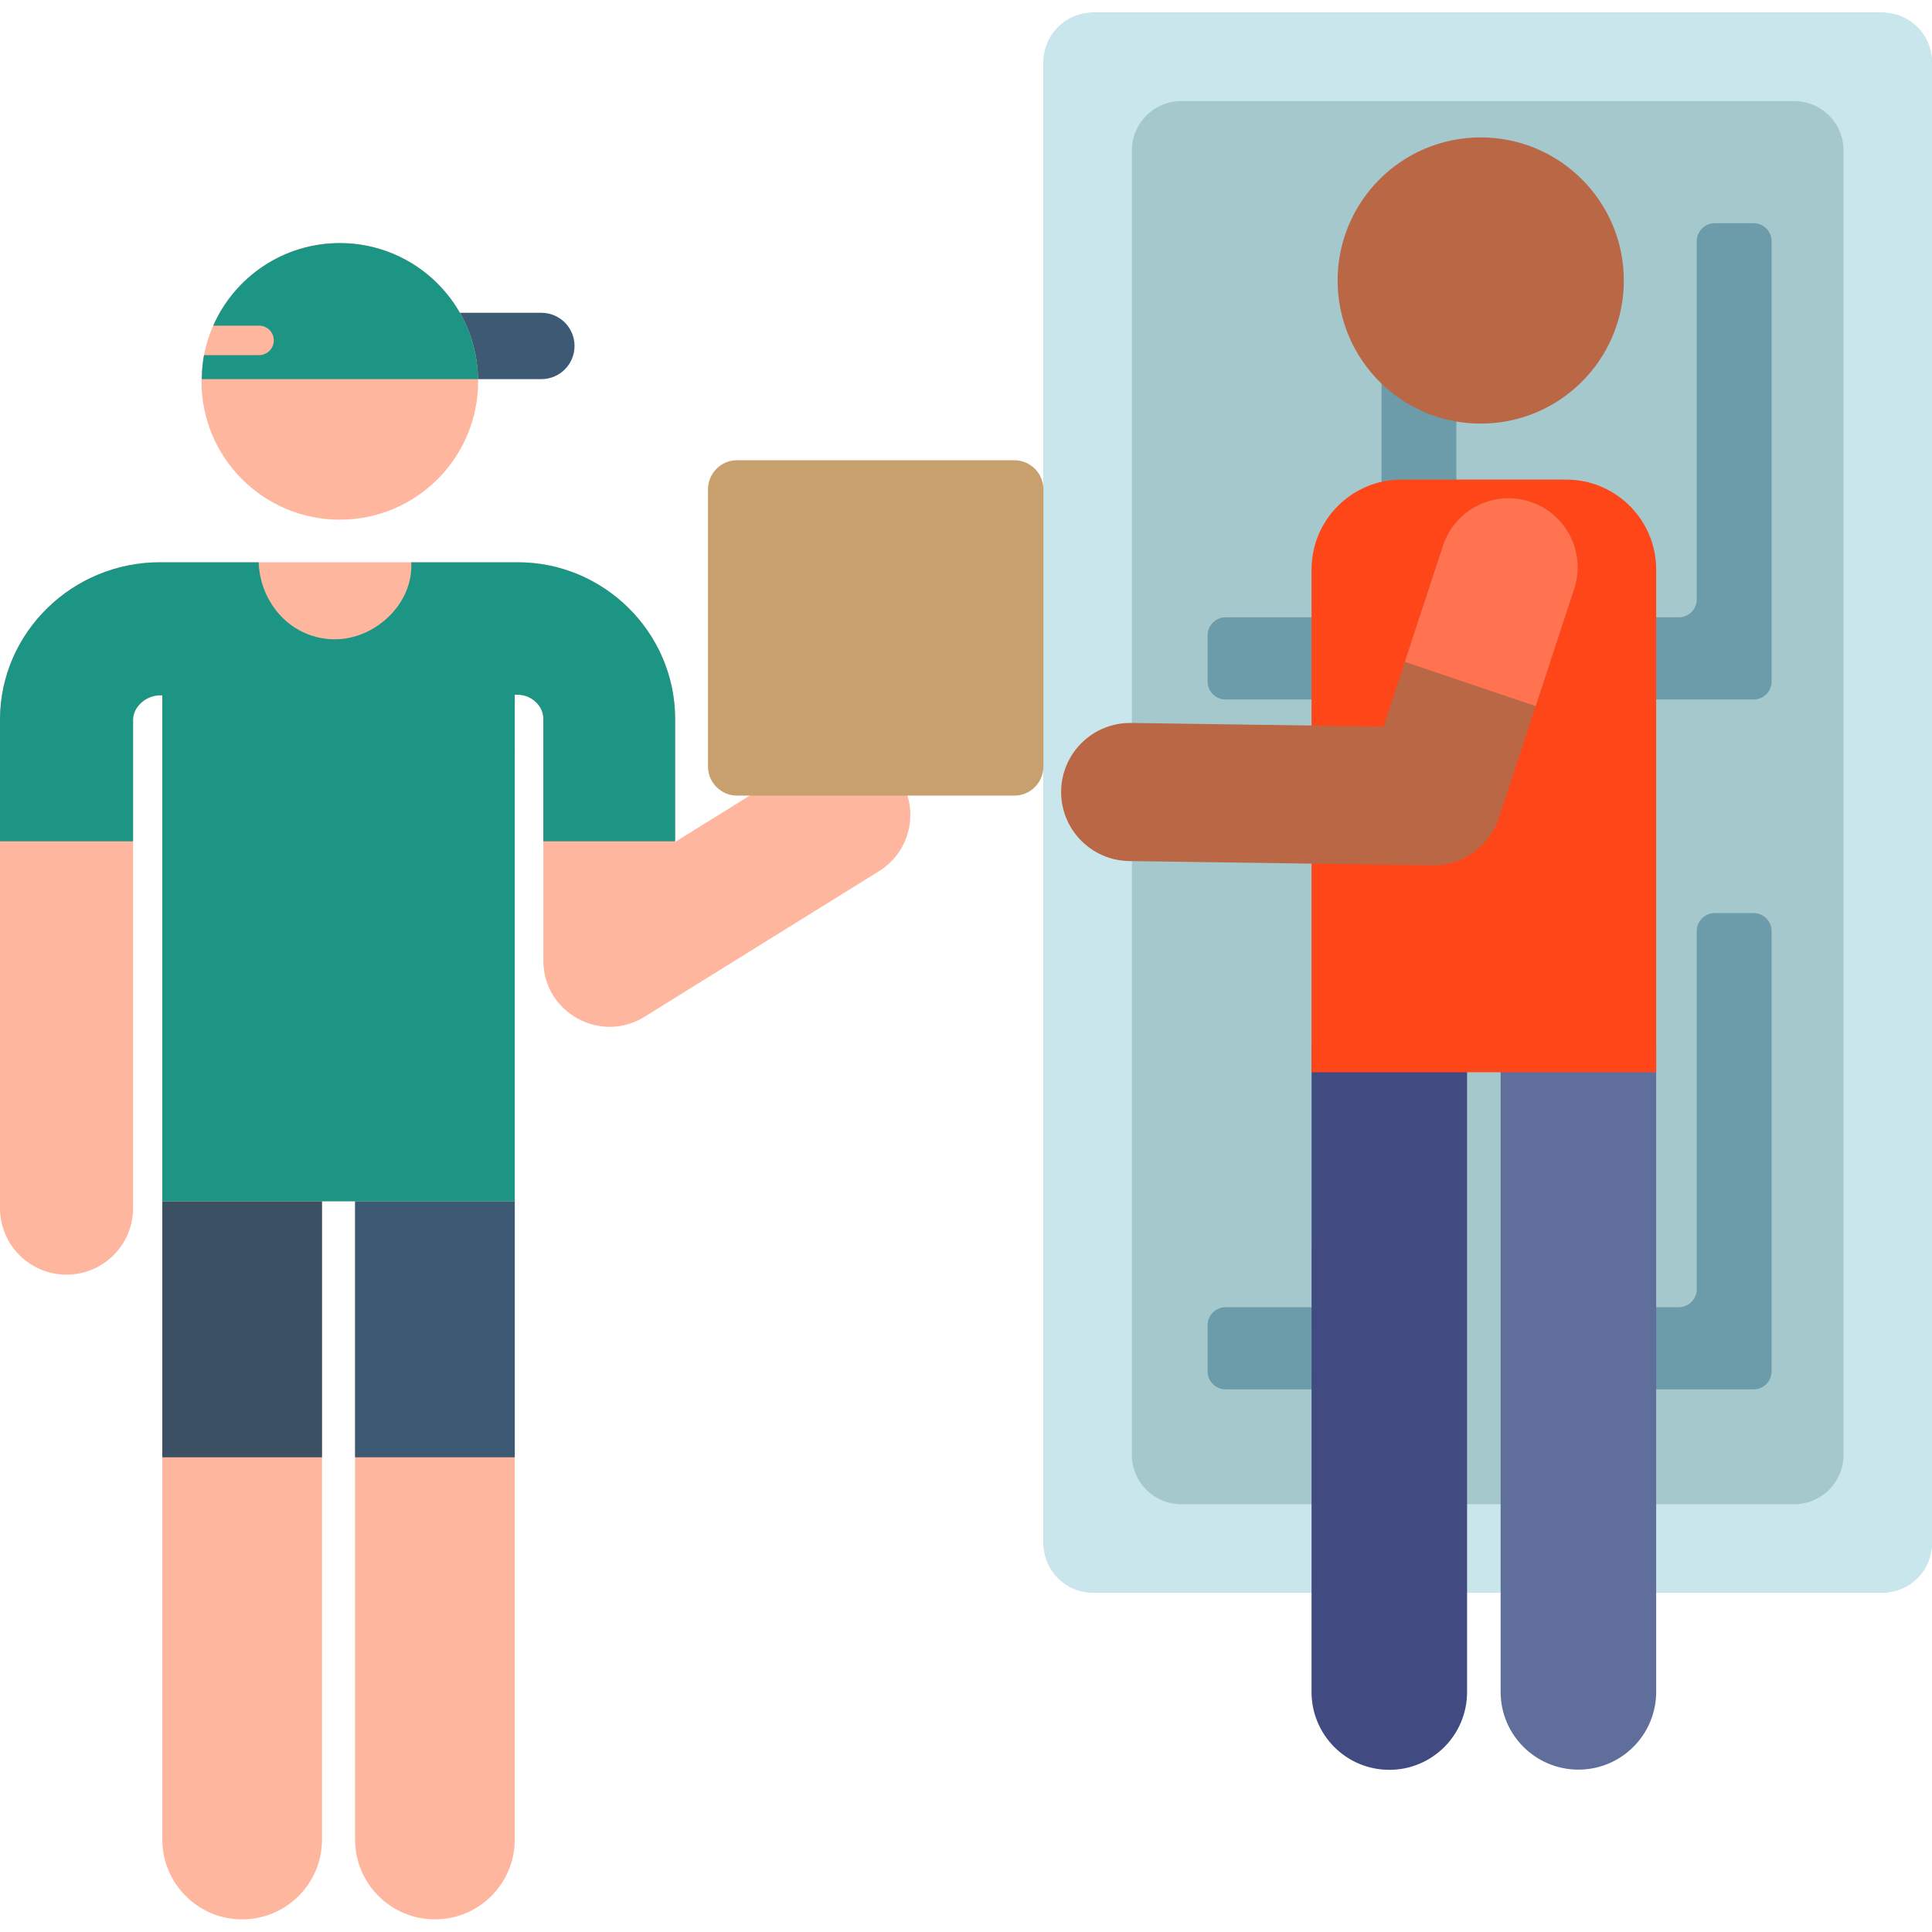 <?xml version="1.0" encoding="iso-8859-1"?>
<!-- Generator: Adobe Illustrator 19.0.0, SVG Export Plug-In . SVG Version: 6.00 Build 0)  -->
<svg version="1.1" id="Capa_1" xmlns="http://www.w3.org/2000/svg" xmlns:xlink="http://www.w3.org/1999/xlink" x="0px" y="0px"
	 viewBox="0 0 512 512" style="enable-background:new 0 0 512 512;" xml:space="preserve">
<path style="fill:#A5C8CD;" d="M498.248,422.084H290.277c-7.595,0-13.752-6.157-13.752-13.752V17.097
	c0-7.595,6.157-13.752,13.752-13.752h207.971c7.595,0,13.752,6.157,13.752,13.752v391.235
	C511.999,415.927,505.842,422.084,498.248,422.084z"/>
<path style="fill:#C8E6EB;" d="M276.525,16.429v392.572c0,7.225,5.858,13.083,13.083,13.083h209.308
	c7.225,0,13.083-5.858,13.083-13.083V16.429c0-7.225-5.858-13.083-13.083-13.083H289.608
	C282.383,3.346,276.525,9.203,276.525,16.429z M475.475,398.642H313.049c-7.225,0-13.083-5.858-13.083-13.083V39.869
	c0-7.225,5.858-13.083,13.083-13.083h162.425c7.225,0,13.083,5.858,13.083,13.083v345.69
	C488.558,392.785,482.7,398.642,475.475,398.642z"/>
<g>
	<path style="fill:#6C9BAA;" d="M449.66,158.822V63.931c0-2.639,2.14-4.779,4.779-4.779h10.268c2.639,0,4.779,2.14,4.779,4.779
		v116.667c0,2.639-2.14,4.779-4.779,4.779h-56.368c-2.639,0-4.779-2.14-4.779-4.779V168.38c0-2.639,2.14-4.779,4.779-4.779h36.543
		C447.521,163.601,449.66,161.461,449.66,158.822z"/>
	<path style="fill:#6C9BAA;" d="M366.121,158.822V63.931c0-2.639,2.14-4.779,4.779-4.779h10.268c2.639,0,4.779,2.14,4.779,4.779
		v116.667c0,2.639-2.14,4.779-4.779,4.779H324.8c-2.639,0-4.779-2.14-4.779-4.779V168.38c0-2.639,2.14-4.779,4.779-4.779h36.543
		C363.982,163.601,366.121,161.461,366.121,158.822z"/>
	<path style="fill:#6C9BAA;" d="M449.66,341.645v-94.891c0-2.639,2.14-4.779,4.779-4.779h10.268c2.639,0,4.779,2.14,4.779,4.779
		V363.42c0,2.639-2.14,4.779-4.779,4.779h-56.368c-2.639,0-4.779-2.14-4.779-4.779v-12.217c0-2.639,2.14-4.779,4.779-4.779h36.543
		C447.521,346.423,449.66,344.284,449.66,341.645z"/>
	<path style="fill:#6C9BAA;" d="M366.121,341.645v-94.891c0-2.639,2.14-4.779,4.779-4.779h10.268c2.639,0,4.779,2.14,4.779,4.779
		V363.42c0,2.639-2.14,4.779-4.779,4.779H324.8c-2.639,0-4.779-2.14-4.779-4.779v-12.217c0-2.639,2.14-4.779,4.779-4.779h36.543
		C363.982,346.423,366.121,344.284,366.121,341.645z"/>
</g>
<path style="fill:#3C5A73;" d="M143.467,100.475h-30.072c-4.855,0-8.791-3.936-8.791-8.791s3.936-8.791,8.791-8.791h30.072
	c4.855,0,8.791,3.936,8.791,8.791S148.321,100.475,143.467,100.475z"/>
<g>
	<path style="fill:#FFB69E;" d="M115.255,508.655c-11.687,0-21.161-9.474-21.161-21.161V318.358
		c0-11.687,9.474-21.161,21.161-21.161s21.161,9.475,21.161,21.161v169.137C136.416,499.182,126.942,508.655,115.255,508.655z"/>
	<path style="fill:#FFB69E;" d="M64.174,508.655c-11.687,0-21.161-9.474-21.161-21.161V318.358c0-11.687,9.474-21.161,21.161-21.161
		s21.161,9.474,21.161,21.161v169.137C85.335,499.182,75.861,508.655,64.174,508.655z"/>
</g>
<path style="fill:#3C5A73;" d="M136.416,386.201v-67.843c0-11.687-9.474-21.161-21.161-21.161s-21.161,9.474-21.161,21.161v67.843
	L136.416,386.201L136.416,386.201z"/>
<path style="fill:#3C5064;" d="M85.335,386.201v-67.843c0-11.687-9.474-21.161-21.161-21.161s-21.161,9.474-21.161,21.161v67.843
	L85.335,386.201L85.335,386.201z"/>
<path style="fill:#FFB69E;" d="M238.608,206.709c-5.11-8.231-15.925-10.762-24.158-5.65l-35.532,22.06v-32.803
	c-0.114-22.778-18.903-41.308-41.68-41.308c-14.495,0-54.555,0-94.859,0c-23.253,0-42.265,18.626-42.38,41.521
	c0,0.029,0,0.059,0,0.088v129.548c0,9.739,7.895,17.634,17.634,17.634s17.634-7.895,17.634-17.634v-129.49
	c0.037-3.353,3.418-6.4,7.113-6.4h0.635v134.083h93.4V184.119l0,0c0.101,0,0.924,0,0.823,0c3.528,0,6.734,2.845,6.752,6.372v64.159
	c0.069,13.738,15.189,22.024,26.797,14.816l62.171-38.601C241.189,225.757,243.72,214.941,238.608,206.709z"/>
<path style="fill:#1C9585;" d="M137.239,149.008h-28.263c0.003,0.064,0.014,0.127,0.017,0.192c0.489,10.92-9.643,20.22-20.22,20.22
	c-11.336,0-19.729-9.265-20.22-20.22c-0.003-0.064,0.005-0.127,0.003-0.192H42.38c-23.253,0-42.265,18.626-42.38,41.521
	c0,0.029,0,0.059,0,0.088v32.338h35.268v-32.28c0.037-3.353,3.418-6.4,7.113-6.4h0.635v134.083h93.4V184.119
	c0.101,0,0.924,0,0.823,0c3.528,0,6.734,2.845,6.752,6.372v32.462h34.929v-32.639C178.805,167.539,160.016,149.008,137.239,149.008z
	"/>
<circle style="fill:#FFB69E;" cx="90.054" cy="101.069" r="36.653"/>
<path style="fill:#C8A06E;" d="M268.789,121.965h-73.443c-4.264,0-7.721,3.457-7.721,7.721v73.442c0,4.264,3.457,7.721,7.721,7.721
	h73.443c4.264,0,7.721-3.457,7.721-7.721v-73.442C276.509,125.422,273.053,121.965,268.789,121.965z"/>
<path style="fill:#414B82;" d="M388.79,277.032v171.383c-0.001,11.383-9.229,20.609-20.612,20.609
	c-11.383-0.001-20.609-9.229-20.608-20.612l0.013-171.38H388.79z"/>
<path style="fill:#5F6E9B;" d="M438.902,277.032v171.27c0.032,11.383-9.169,20.636-20.551,20.668c-0.02,0-0.039,0-0.06,0
	c-11.355,0-20.577-9.189-20.608-20.552V277.032H438.902z"/>
<path style="fill:#FF4619;" d="M347.57,284.152h91.331V150.937c0-13.166-10.673-23.839-23.839-23.839h-43.653
	c-13.166,0-23.839,10.673-23.839,23.839L347.57,284.152L347.57,284.152z"/>
<g>
	<circle style="fill:#BA6746;" cx="392.408" cy="74.338" r="37.923"/>
	<path style="fill:#BA6746;" d="M417.686,154.165c1.939-9.032-3.213-18.255-12.185-21.202c-9.601-3.155-19.941,2.072-23.095,11.673
		l-15.74,47.911l-66.895-0.953c-10.105-0.143-18.409,7.931-18.557,18.035c-0.143,10.105,7.931,18.412,18.035,18.557l80.342,1.143
		c8,0.113,15.147-4.983,17.644-12.584l19.938-60.688C417.379,155.429,417.55,154.797,417.686,154.165z"/>
</g>
<path style="fill:#FF7350;" d="M372.301,175.392l10.105-30.757c3.155-9.6,13.494-14.826,23.095-11.673
	c8.972,2.948,14.124,12.17,12.185,21.202c-0.135,0.632-0.307,1.265-0.513,1.893l-10.208,31.071L372.301,175.392z"/>
<path style="fill:#1C9585;" d="M90.054,64.416c-14.986,0-27.863,8.999-33.546,21.883h12.144c2.158,0,3.907,1.749,3.907,3.907
	c0,2.158-1.749,3.907-3.907,3.907H54.068c-0.055,0.288-0.106,0.577-0.154,0.868c-0.272,1.793-0.427,3.625-0.426,5.495l0,0h73.205
	C126.373,80.508,110.098,64.416,90.054,64.416z"/>
<g>
</g>
<g>
</g>
<g>
</g>
<g>
</g>
<g>
</g>
<g>
</g>
<g>
</g>
<g>
</g>
<g>
</g>
<g>
</g>
<g>
</g>
<g>
</g>
<g>
</g>
<g>
</g>
<g>
</g>
</svg>

